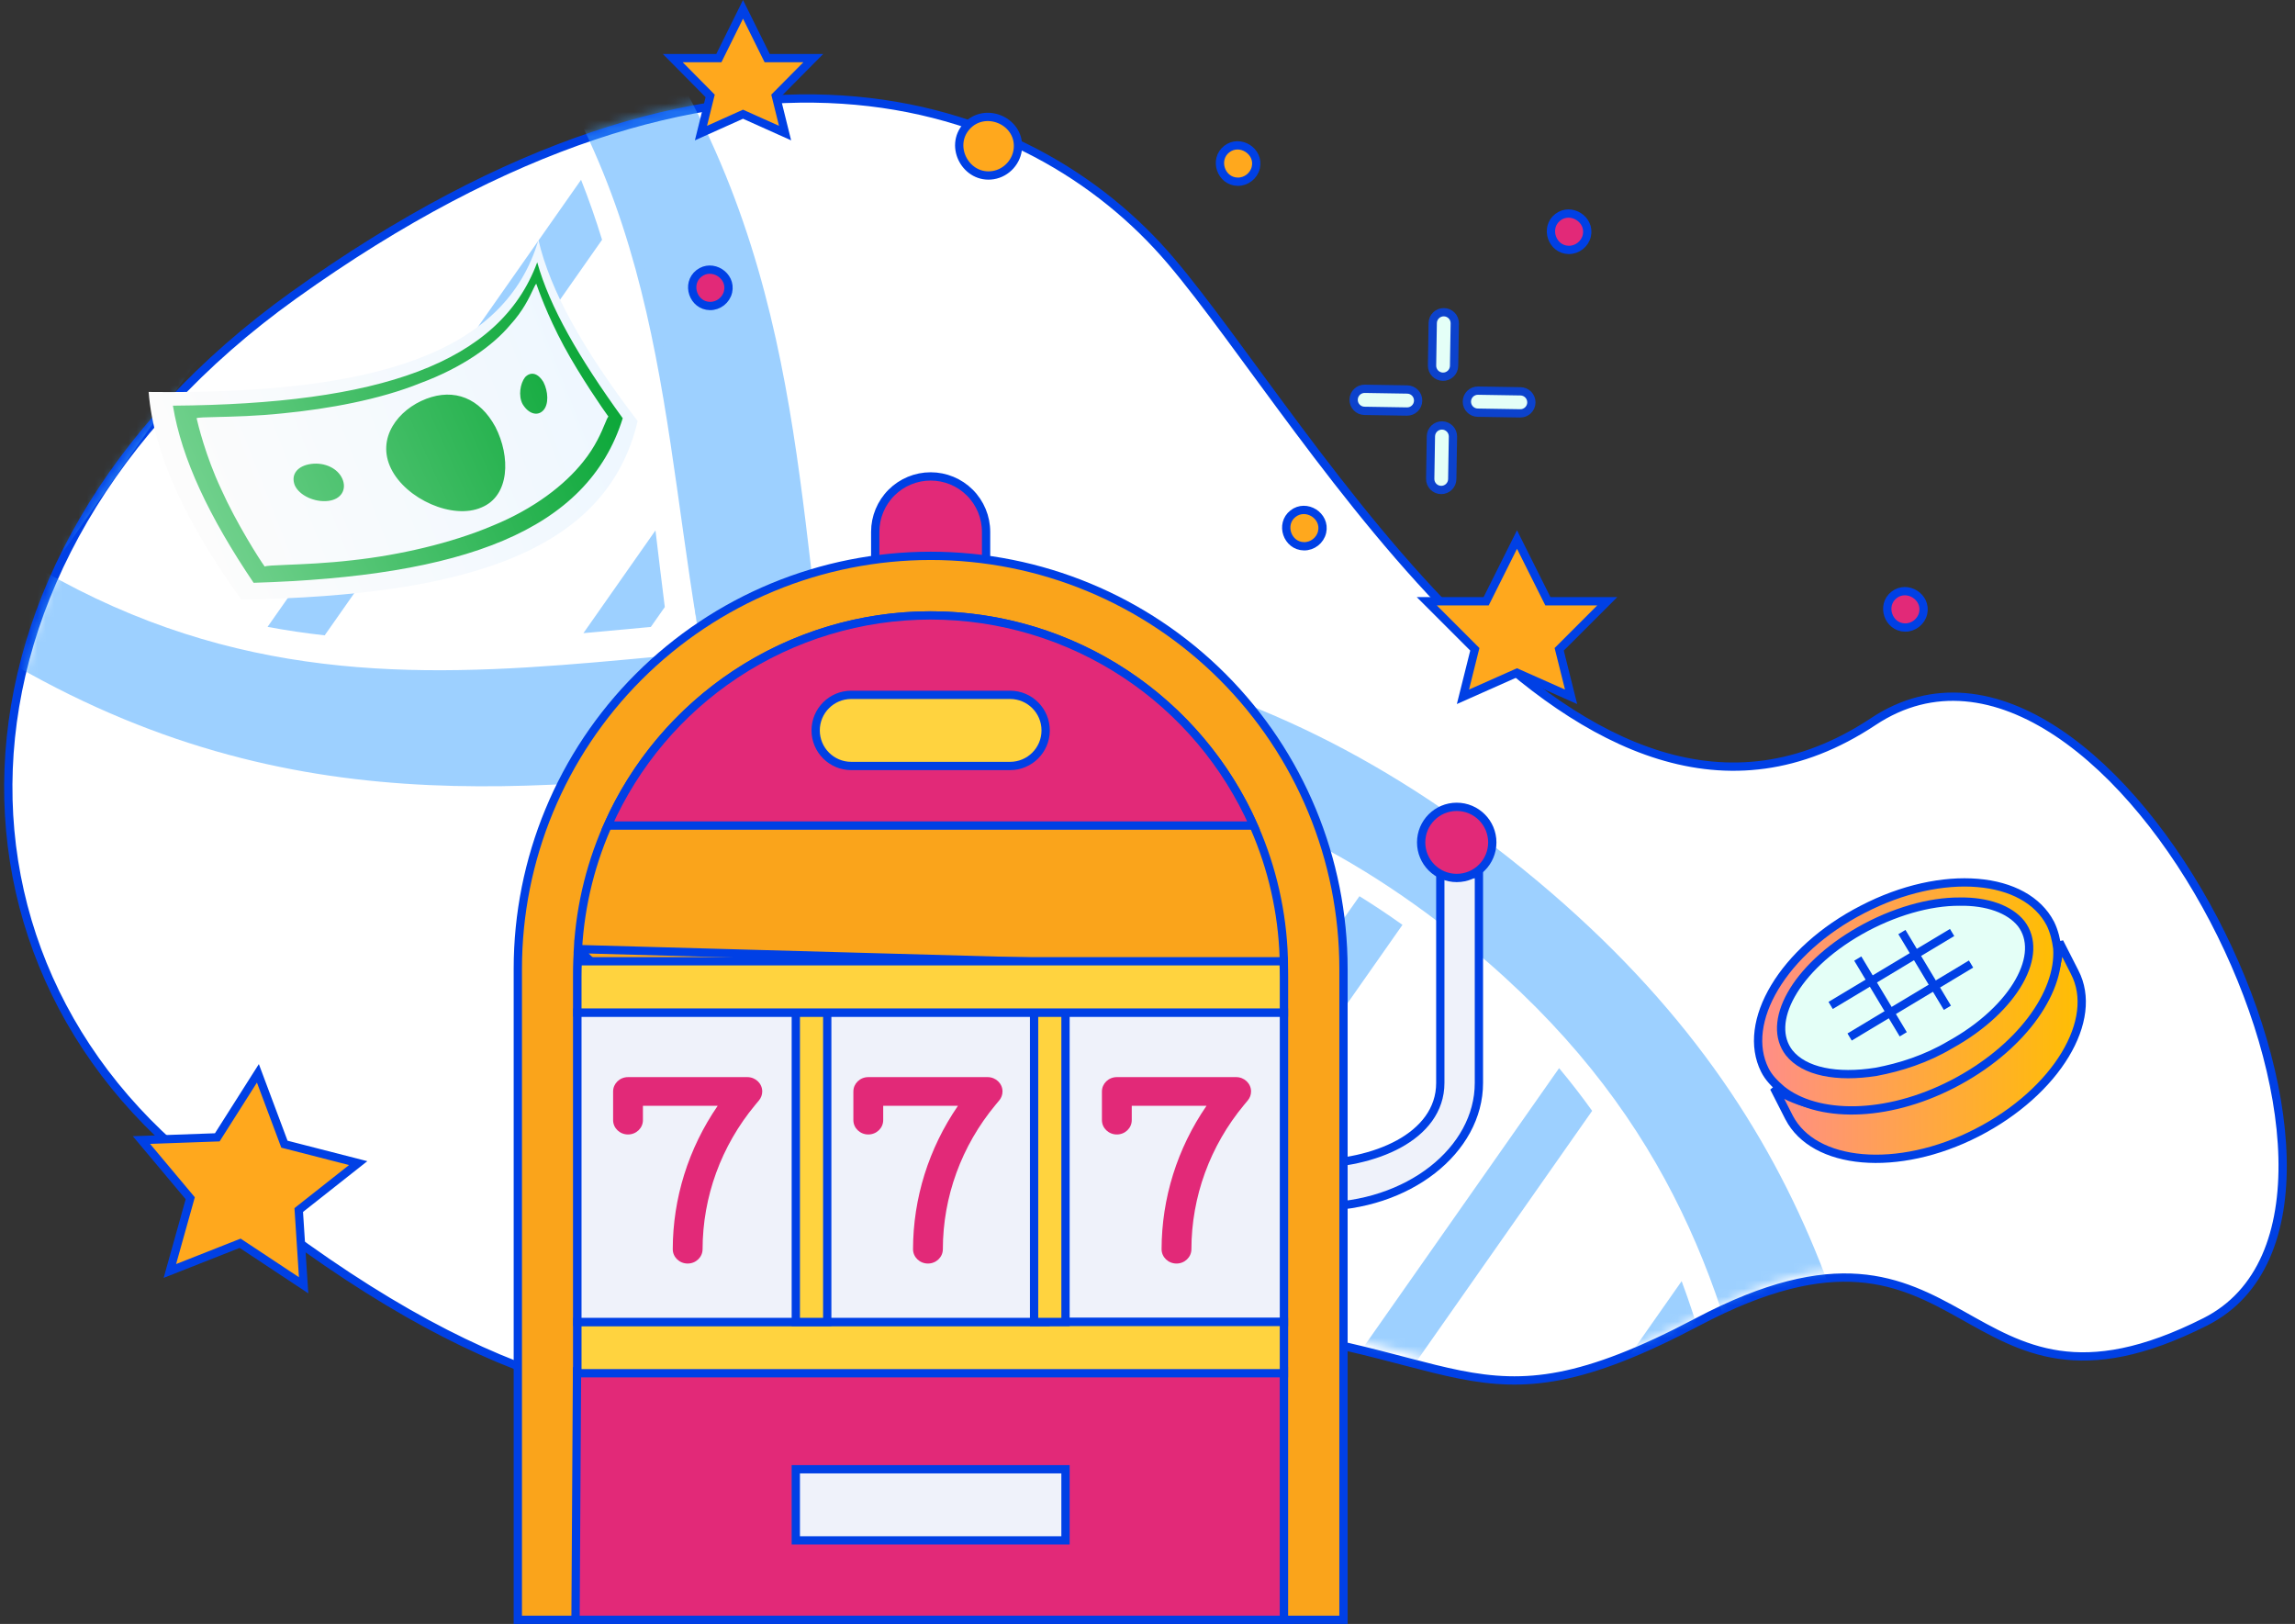 <svg width="277" height="196" viewBox="0 0 277 196" fill="none" xmlns="http://www.w3.org/2000/svg">
<rect x="0" y="0" width="277" height="196" fill="#333333" stroke="none"/>
<path d="M35.433 35.646C-9.489 67.823 -9.169 119.541 28.891 144.531C87.878 191.105 105.183 157.317 141.312 159.535C177.442 161.753 176.969 174.281 204.919 159.535C238.304 141.922 235.906 174.818 266.172 159.535C293.528 145.721 254.873 67.996 226.106 87.086C190.647 110.616 158.271 51.442 141.312 31.481C124.354 11.521 87.765 -1.839 35.433 35.646Z" fill="white" stroke="#0040E5"/>
<mask id="mask0" mask-type="alpha" maskUnits="userSpaceOnUse" x="1" y="11" width="276" height="158">
<path d="M35.922 34.748C-9 66.908 -8.68 118.599 29.381 143.576C88.367 190.126 105.672 156.355 141.802 158.572C177.931 160.788 177.458 173.31 205.409 158.572C238.793 140.968 236.396 173.847 266.662 158.572C294.017 144.765 255.363 67.08 226.595 86.16C191.136 109.678 158.76 50.535 141.802 30.585C124.843 10.634 88.255 -2.718 35.922 34.748Z" fill="#98FFF3"/>
</mask>
<g mask="url(#mask0)">
<g opacity="0.5">
<path d="M182.211 103.609C219.388 132.988 225.381 164.462 230.635 198.306C235.2 227.742 239.513 255.543 270.836 280.294C274.595 283.264 276.104 287.692 274.197 290.181C272.294 292.666 267.701 292.271 263.936 289.297C246.582 275.586 234.45 259.97 226.854 241.568C208.019 195.955 223.265 150.501 175.314 112.609C110.49 61.4 59.021 127.358 -15.132 68.774C-18.897 65.8 -20.401 61.376 -18.494 58.887C-16.591 56.402 -12 56.789 -8.23 59.767C39.74 97.658 79.339 71.488 127.539 78.826C146.956 81.788 164.841 89.885 182.211 103.609Z" fill="#3CA1FF"/>
<path d="M232.66 188.918C261.526 187.365 289.547 186.532 319.475 211.355C320.886 212.523 322.26 213.715 323.572 214.907C327.116 218.122 331.841 218.974 334.127 216.809C336.413 214.644 335.394 210.284 331.85 207.069C294.53 173.213 261.644 173.162 229.935 174.775C230.993 179.51 231.864 184.227 232.66 188.918Z" fill="#3CA1FF"/>
<path d="M208.709 175.749C184.522 176.319 160.607 173.572 135.47 152.725C113.783 134.742 105.781 115.496 101.755 95.526C97.102 95.846 92.419 96.28 87.701 96.714C92.585 118.319 102.493 140.111 128.076 161.329C158.183 186.302 185.244 190.157 211.126 189.816C210.386 185.078 209.62 180.384 208.709 175.749Z" fill="#3CA1FF"/>
<path d="M53.708 -8.434C79.435 17.292 80.379 45.826 84.101 75.195C88.874 74.77 93.686 74.383 98.556 74.153C95.079 44.85 92.765 14.467 62.91 -15.393C59.544 -18.763 54.754 -19.925 52.219 -18.007C49.679 -16.083 50.345 -11.796 53.708 -8.434Z" fill="#3CA1FF"/>
<path d="M232.663 188.917C264.232 186.129 293.936 186.954 323.575 214.907C291.338 186.874 263.441 188.314 232.663 188.917Z" fill="#3CA1FF"/>
<path d="M87.701 96.714C88.338 99.187 89.219 102.631 90.252 105.843C97.501 128.848 110.862 147.857 133.871 165.313C153.243 179.899 171.915 186.598 192.279 188.823C199.443 189.625 204.647 189.71 211.123 189.819C198.844 190.083 186.728 189.732 172.798 185.941C151.584 180.234 131.709 167.108 116.148 150.907C100.111 134.196 92.551 117.62 88.192 98.977L87.701 96.714Z" fill="#3CA1FF"/>
<path d="M53.711 -8.435C79.719 16.4 81.532 46.446 84.104 75.194C79.328 45.922 79.273 18.398 53.711 -8.435Z" fill="#3CA1FF"/>
<path d="M202.97 154.625L190.842 171.922C193.297 172.104 195.75 172.21 198.214 172.261L205.407 162.003C204.686 159.525 203.879 157.065 202.97 154.625Z" fill="#3CA1FF"/>
<path d="M188.178 128.918L162.386 165.698C164.422 166.505 166.455 167.219 168.485 167.849L192.168 134.072C190.929 132.342 189.604 130.622 188.178 128.918Z" fill="#3CA1FF"/>
<path d="M164.081 108.166L135.448 149.004C136.984 150.332 138.6 151.649 140.294 152.956L169.274 111.624C167.535 110.384 165.809 109.236 164.081 108.166Z" fill="#3CA1FF"/>
<path d="M133.611 96.501L114.759 123.391C115.808 125.387 116.95 127.366 118.206 129.334L140.235 97.917C138.019 97.354 135.813 96.886 133.611 96.501Z" fill="#3CA1FF"/>
<path d="M78.068 75.713C78.229 75.699 78.389 75.685 78.553 75.668L80.24 73.266C79.847 70.164 79.483 67.081 79.114 64.015L70.417 76.416C72.953 76.193 75.502 75.952 78.068 75.713Z" fill="#3CA1FF"/>
<path d="M39.19 76.681L72.667 28.938C71.92 26.503 71.077 24.088 70.133 21.701L32.293 75.658C34.597 76.091 36.892 76.425 39.19 76.681Z" fill="#3CA1FF"/>
<path d="M7.462 66.814L55.746 -2.041C54.392 -3.606 52.948 -5.158 51.412 -6.692C51.407 -6.696 51.407 -6.696 51.401 -6.701L2.079 63.635C3.881 64.787 5.675 65.84 7.462 66.814Z" fill="#3CA1FF"/>
</g>
</g>
<path d="M29.203 150.196L28.986 150.053L28.744 150.148L20.504 153.397L22.89 144.873L22.961 144.62L22.792 144.417L17.074 137.596L25.962 137.277L26.225 137.268L26.366 137.045L31.127 129.543L34.238 137.851L34.33 138.095L34.582 138.159L43.232 140.379L36.264 145.88L36.058 146.043L36.075 146.305L36.646 155.125L29.203 150.196Z" fill="#FFA81D" stroke="#0040E5"/>
<path d="M245.27 122.382C247.354 119.564 248.544 116.538 248.563 113.715L250.405 117.332L250.407 117.337C251.892 120.189 251.392 123.762 249.257 127.298C247.127 130.828 243.405 134.246 238.624 136.7C233.844 139.153 228.896 140.148 224.775 139.79C220.647 139.432 217.427 137.731 215.938 134.874C215.938 134.873 215.938 134.873 215.937 134.872L214.109 131.28C216.443 132.991 219.688 133.815 223.308 133.737C227.108 133.656 231.363 132.58 235.508 130.443C239.654 128.305 243.002 125.449 245.27 122.382Z" fill="url(#paint0_linear)" stroke="#0040E5"/>
<path d="M224.786 109.765L224.788 109.764C229.633 107.247 234.581 106.222 238.684 106.564C242.791 106.906 245.98 108.605 247.47 111.462C247.942 112.408 248.187 113.488 248.311 114.474C248.487 117.184 247.371 120.221 245.172 123.123C242.972 126.024 239.714 128.754 235.688 130.83C231.664 132.905 227.558 133.936 223.924 134.014C220.287 134.092 217.163 133.216 215.048 131.528C214.172 130.776 213.47 130.064 213.006 129.136C211.578 126.28 212.082 122.703 214.201 119.166C216.315 115.637 220.005 112.218 224.786 109.765Z" fill="url(#paint1_linear)" stroke="#0040E5"/>
<path d="M235.407 126.081L235.401 126.084L235.394 126.088C232.489 127.812 229.364 128.813 226.436 129.361C224.082 129.734 221.905 129.735 220.088 129.348C218.271 128.962 216.847 128.194 215.94 127.055C214.565 125.258 214.672 122.758 216.185 120.055C217.696 117.357 220.565 114.56 224.476 112.334C228.51 110.041 232.901 108.799 236.495 108.82L236.495 108.82L236.507 108.819C239.853 108.763 242.551 109.734 243.951 111.472C245.326 113.269 245.218 115.769 243.704 118.457C242.193 121.14 239.323 123.91 235.407 126.081Z" fill="#E4FFF7" stroke="#0040E5"/>
<line x1="235.614" y1="112.545" x2="220.954" y2="121.35" stroke="#0040E5"/>
<line x1="235.045" y1="121.631" x2="229.555" y2="112.491" stroke="#0040E5"/>
<line x1="237.901" y1="116.353" x2="223.242" y2="125.158" stroke="#0040E5"/>
<line x1="229.717" y1="124.832" x2="224.227" y2="115.692" stroke="#0040E5"/>
<path d="M17.939 47.306C45.403 47.63 60.979 42.594 64.988 28.961C66.389 35.019 70.319 42.125 76.962 50.817C73.334 66.243 57.082 71.898 29.124 72.371C22.437 63.068 18.53 54.776 17.939 47.306Z" fill="url(#paint2_linear)"/>
<path fill-rule="evenodd" clip-rule="evenodd" d="M64.84 31.658C66.341 37.032 69.864 43.173 75.162 50.479C70.902 64.151 55.798 69.576 30.61 70.34C25.27 62.424 21.916 55.383 20.87 48.961C45.633 48.777 60.312 43.932 64.84 31.658ZM26.704 59.064C28.513 63.104 31.369 67.6 31.953 68.383C32.092 68.273 33.077 68.233 34.59 68.172C36.58 68.092 39.485 67.975 42.583 67.611C48.147 67.007 54.456 65.567 59.428 63.459C64.507 61.387 68.175 58.504 70.371 55.747C71.863 53.919 72.602 52.133 73.022 51.119C73.21 50.663 73.335 50.362 73.434 50.283C72.85 49.499 69.998 45.364 68.05 41.756C66.029 38.006 64.913 34.784 64.727 34.247C64.63 34.324 64.506 34.588 64.32 34.985C63.889 35.904 63.123 37.534 61.586 39.209C59.46 41.749 55.753 44.381 50.742 46.237C45.806 48.236 39.601 49.352 34.18 49.883C31.036 50.217 28.104 50.285 26.144 50.331C24.791 50.362 23.902 50.383 23.727 50.473C23.879 51.118 24.787 54.989 26.704 59.064ZM65.585 46.099C64.961 45.064 64.095 44.787 63.385 45.514C62.783 46.276 62.549 47.752 63.064 48.752C63.761 49.93 64.843 50.277 65.553 49.55C66.264 48.823 66.173 47.242 65.585 46.099ZM37.593 55.988C39.208 55.79 40.762 56.526 41.316 57.778C41.87 59.029 41.237 60.259 39.622 60.457C38.007 60.656 36.128 59.816 35.575 58.564C35.055 57.204 35.978 56.187 37.593 55.988ZM59.791 51.522C57.917 48.058 54.847 46.836 51.448 48.134C48.049 49.432 45.394 52.878 47.198 56.559C49.003 60.239 54.639 62.761 58.108 61.247C61.542 59.84 61.63 55.095 59.791 51.522Z" fill="url(#paint3_linear)"/>
<path d="M174.153 45.468C173.418 45.456 172.832 44.851 172.844 44.116L172.926 38.99C172.938 38.255 173.544 37.669 174.279 37.681C175.013 37.693 175.6 38.298 175.588 39.033L175.505 44.159C175.493 44.894 174.888 45.48 174.153 45.468Z" fill="#E4FFF7" stroke="#0C42CC"/>
<path d="M173.932 59.136C173.197 59.124 172.611 58.519 172.623 57.784L172.706 52.658C172.718 51.923 173.323 51.337 174.058 51.349C174.793 51.361 175.379 51.966 175.367 52.701L175.284 57.827C175.273 58.562 174.667 59.148 173.932 59.136Z" fill="#E4FFF7" stroke="#0C42CC"/>
<path d="M183.481 49.89L178.356 49.808C177.621 49.796 177.035 49.191 177.047 48.456C177.058 47.721 177.664 47.135 178.399 47.147L183.524 47.229C184.259 47.241 184.845 47.846 184.833 48.581C184.822 49.316 184.216 49.902 183.481 49.89Z" fill="#E4FFF7" stroke="#0C42CC"/>
<path d="M169.813 49.67L164.688 49.587C163.953 49.576 163.367 48.97 163.379 48.235C163.39 47.501 163.996 46.914 164.731 46.926L169.856 47.009C170.591 47.021 171.177 47.626 171.165 48.361C171.154 49.096 170.548 49.682 169.813 49.67Z" fill="#E4FFF7" stroke="#0C42CC"/>
<path d="M188.009 26.229L188.009 26.229C189.599 24.982 191.976 26.48 191.524 28.448L191.524 28.448C191.295 29.449 190.367 30.179 189.336 30.163C187.314 30.13 186.418 27.478 188.009 26.229Z" fill="#E22978" stroke="#0040E5"/>
<path d="M84.361 32.999L84.361 32.999C85.951 31.752 88.327 33.25 87.876 35.217L87.876 35.218C87.647 36.218 86.718 36.949 85.688 36.932C83.665 36.9 82.769 34.248 84.361 32.999Z" fill="#E22978" stroke="#0040E5"/>
<path d="M116.655 15.261L116.655 15.261C118.829 12.829 123.026 14.53 122.864 17.793L122.864 17.793C122.783 19.449 121.516 20.87 119.873 21.135C116.647 21.655 114.474 17.699 116.655 15.261Z" fill="#FFA81D" stroke="#0040E5"/>
<path d="M156.059 61.999L156.059 61.999C157.649 60.752 160.025 62.25 159.574 64.217L159.574 64.218C159.345 65.218 158.417 65.949 157.386 65.932C155.364 65.9 154.467 63.248 156.059 61.999Z" fill="#FFA81D" stroke="#0040E5"/>
<path d="M148.059 17.999L148.059 17.999C149.649 16.752 152.025 18.25 151.574 20.217L151.574 20.218C151.345 21.218 150.417 21.949 149.386 21.932C147.364 21.9 146.467 19.247 148.059 17.999Z" fill="#FFA81D" stroke="#0040E5"/>
<path d="M228.602 71.805L228.602 71.805C230.192 70.558 232.568 72.055 232.117 74.023L232.117 74.023C231.888 75.024 230.96 75.755 229.929 75.738C227.907 75.705 227.01 73.053 228.602 71.805Z" fill="#E22978" stroke="#0040E5"/>
<path d="M159.189 145.627H154.5V142.05L158.103 140.5C162.029 140.486 165.909 139.67 168.836 138.069C171.793 136.451 173.84 133.986 173.84 130.704V105.5H178.5V130.704C178.5 138.823 169.96 145.627 159.189 145.627Z" fill="#EFF2FA" stroke="#0040E5"/>
<path d="M112.327 57.5C114.102 57.5 115.803 58.205 117.058 59.459C118.312 60.714 119.017 62.415 119.017 64.19V68.483H105.638V64.19C105.638 62.415 106.342 60.714 107.597 59.459C108.852 58.205 110.553 57.5 112.327 57.5Z" fill="#E22978" stroke="#0040E5"/>
<path d="M112.328 67.086H112.328C125.543 67.086 138.217 72.336 147.561 81.68C156.906 91.025 162.155 103.699 162.155 116.914V195.5H62.5V116.914C62.5 103.699 67.75 91.025 77.094 81.68C86.439 72.336 99.112 67.086 112.328 67.086Z" fill="#FAA41B" stroke="#0040E5"/>
<path d="M154.965 116.914V116.913C154.966 116.119 154.945 115.33 154.9 114.546L154.9 114.545C154.293 103.665 149.543 93.43 141.626 85.942C133.709 78.454 123.225 74.281 112.327 74.281C101.43 74.281 90.946 78.454 83.029 85.942C75.112 93.43 70.362 103.665 69.755 114.545L154.965 116.914ZM154.965 116.914V195.5M154.965 116.914V195.5M154.965 195.5H69.689V116.914C69.689 116.12 69.711 115.331 69.755 114.545L154.965 195.5Z" fill="#FAA41B" stroke="#0040E5"/>
<path d="M69.464 195.5L69.645 165.5H154.961V195.5H69.464Z" fill="#E22978" stroke="#0040E5"/>
<path d="M127.207 122.207H154.966V159.552H127.207V122.207Z" fill="#EFF2FA" stroke="#0040E5"/>
<path d="M69.689 159.552H154.965V165.741H69.689V159.552Z" fill="#FFD33F" stroke="#0040E5"/>
<path d="M98.448 122.207H126.207V159.552H98.448V122.207Z" fill="#EFF2FA" stroke="#0040E5"/>
<path d="M69.689 122.207H97.448V159.552H69.689V122.207Z" fill="#EFF2FA" stroke="#0040E5"/>
<path d="M135.896 81.382C142.672 85.877 148.017 92.213 151.308 99.638H73.348C76.638 92.213 81.983 85.877 88.759 81.382C95.746 76.748 103.944 74.276 112.328 74.276C120.712 74.276 128.91 76.748 135.896 81.382Z" fill="#E22978" stroke="#0040E5"/>
<path d="M102.741 83.862H121.914C124.285 83.862 126.207 85.784 126.207 88.155C126.207 90.526 124.285 92.448 121.914 92.448H102.741C100.37 92.448 98.448 90.526 98.448 88.155C98.448 85.784 100.37 83.862 102.741 83.862Z" fill="#FFD33F" stroke="#0040E5"/>
<path d="M96.052 177.328H128.603V185.914H96.052V177.328Z" fill="#EFF2FA" stroke="#0040E5"/>
<path d="M96.052 122.207H99.845V159.552H96.052V122.207Z" fill="#FFD33F" stroke="#0040E5"/>
<path d="M124.811 122.207H128.604V159.552H124.811V122.207Z" fill="#FFD33F" stroke="#0040E5"/>
<path d="M180.116 101.672C180.116 104.043 178.193 105.965 175.822 105.965C173.451 105.965 171.529 104.043 171.529 101.672C171.529 99.301 173.451 97.379 175.822 97.379C178.193 97.379 180.116 99.301 180.116 101.672Z" fill="#E22978" stroke="#0040E5"/>
<path d="M154.965 117.913V117.914V122.207H69.689V117.914C69.689 117.279 69.703 116.647 69.731 116.017H154.924C154.952 116.646 154.966 117.278 154.965 117.913Z" fill="#FFD33F" stroke="#0040E5"/>
<path d="M83 152.5C82.006 152.5 81.2 151.725 81.2 150.769C81.209 144.614 83.094 138.597 86.623 133.462H77.6V135.192C77.6 136.148 76.794 136.923 75.8 136.923C74.806 136.923 74 136.148 74 135.192V131.731C74 130.775 74.806 130 75.8 130H90.199C91.193 130 91.999 130.774 92 131.73C92 132.124 91.861 132.505 91.605 132.813L91.152 133.356C87.047 138.302 84.808 144.441 84.8 150.769C84.8 151.725 83.994 152.5 83 152.5Z" fill="#E22978"/>
<path d="M112 152.5C111.006 152.5 110.2 151.725 110.2 150.769C110.209 144.614 112.094 138.597 115.623 133.462H106.6V135.192C106.6 136.148 105.794 136.923 104.8 136.923C103.806 136.923 103 136.148 103 135.192V131.731C103 130.775 103.806 130 104.8 130H119.199C120.193 130 121 130.774 121 131.73C121 132.124 120.861 132.505 120.605 132.813L120.152 133.356C116.047 138.302 113.808 144.441 113.8 150.769C113.8 151.725 112.994 152.5 112 152.5Z" fill="#E22978"/>
<path d="M142 152.5C141.006 152.5 140.2 151.725 140.2 150.769C140.209 144.614 142.094 138.597 145.623 133.462H136.6V135.192C136.6 136.148 135.794 136.923 134.8 136.923C133.806 136.923 133 136.148 133 135.192V131.731C133 130.775 133.806 130 134.8 130H149.199C150.193 130 151 130.774 151 131.73C151 132.124 150.861 132.505 150.605 132.813L150.152 133.356C146.047 138.302 143.808 144.441 143.8 150.769C143.8 151.725 142.994 152.5 142 152.5Z" fill="#E22978"/>
<path d="M186.685 72.29L186.824 72.566H187.133H193.992L188.392 78.166L188.192 78.366L188.261 78.641L189.625 84.099L183.303 81.289L183.099 81.199L182.896 81.289L176.573 84.099L177.938 78.641L178.007 78.366L177.807 78.166L172.207 72.566H179.066H179.375L179.514 72.29L183.099 65.118L186.685 72.29Z" fill="#FFA81D" stroke="#0040E5"/>
<path d="M92.458 6.737L92.596 7.015H92.906H98.16L93.841 11.375L93.644 11.575L93.711 11.847L94.755 16.063L89.884 13.877L89.68 13.785L89.475 13.877L84.604 16.063L85.648 11.847L85.715 11.575L85.518 11.375L81.199 7.015H86.453H86.763L86.901 6.737L89.68 1.127L92.458 6.737Z" fill="#FFA81D" stroke="#0040E5"/>
<defs>
<linearGradient id="paint0_linear" x1="212.217" y1="125.742" x2="251.688" y2="125.742" gradientUnits="userSpaceOnUse">
<stop stop-color="#FF8C8C"/>
<stop offset="1" stop-color="#FFBF00"/>
</linearGradient>
<linearGradient id="paint1_linear" x1="211.375" y1="120.203" x2="248.761" y2="120.203" gradientUnits="userSpaceOnUse">
<stop stop-color="#FF8C8C"/>
<stop offset="1" stop-color="#FFBF00"/>
</linearGradient>
<linearGradient id="paint2_linear" x1="71.808" y1="41.327" x2="22.433" y2="60.639" gradientUnits="userSpaceOnUse">
<stop stop-color="#EEF7FF"/>
<stop offset="1" stop-color="#FCFCFC"/>
</linearGradient>
<linearGradient id="paint3_linear" x1="74.94" y1="40.416" x2="25.007" y2="62.782" gradientUnits="userSpaceOnUse">
<stop stop-color="#04A432"/>
<stop offset="1" stop-color="#71D18D"/>
</linearGradient>
</defs>
</svg>
